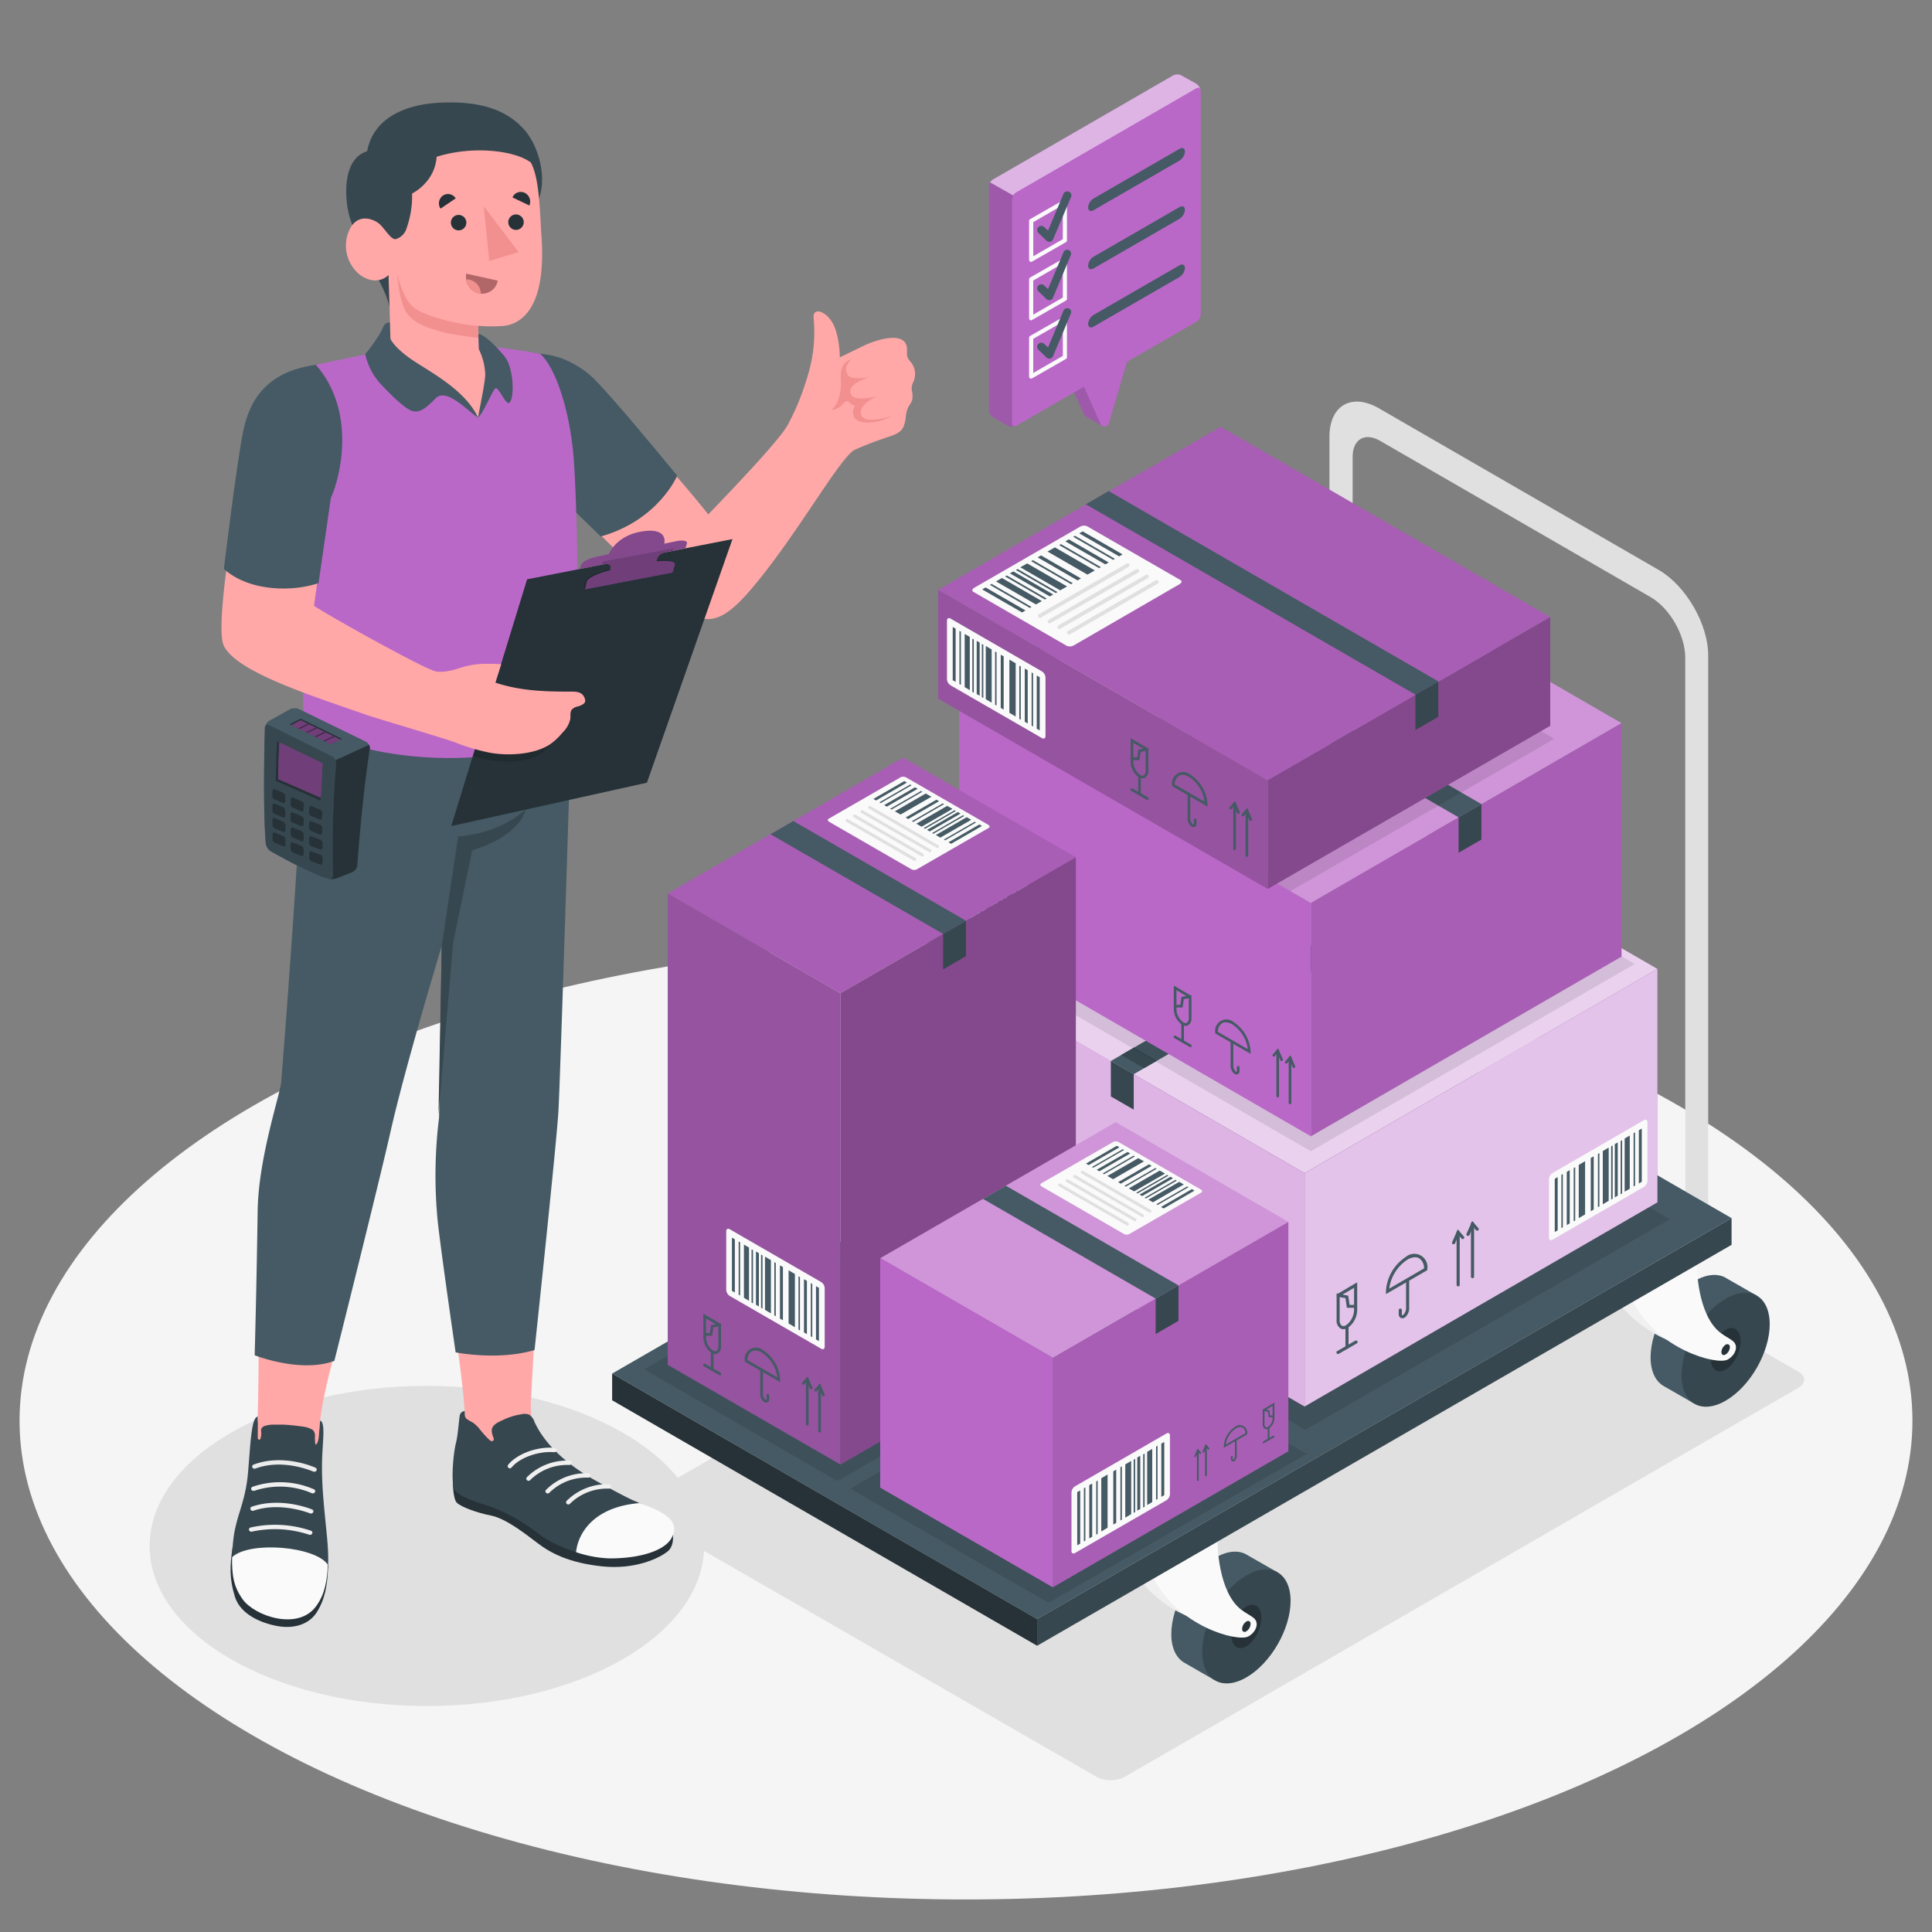 <svg xmlns="http://www.w3.org/2000/svg" viewBox="0 0 500 500"><rect x="0" y="0" width="500" height="500" fill="#808080" stroke="none"/><g id="freepik--Floor--inject-19"><ellipse id="freepik--floor--inject-19" cx="250" cy="367.69" rx="244.94" ry="123.89" style="fill:#f5f5f5"></ellipse></g><g id="freepik--Shadows--inject-19"><ellipse id="freepik--Shadow--inject-19" cx="110.48" cy="400.09" rx="71.75" ry="41.43" style="fill:#e0e0e0"></ellipse><path id="freepik--shadow--inject-19" d="M465.43,355,347.6,287.17a7.94,7.94,0,0,0-7.2,0L166,387.89c-2,1.14-2,3,0,4.15l117.83,67.83a7.94,7.94,0,0,0,7.2,0L465.43,359.15C467.42,358,467.42,356.14,465.43,355Z" style="fill:#e0e0e0"></path></g><g id="freepik--Cart--inject-19"><g id="freepik--cargo-car--inject-19"><path d="M357.14,114.07l70,40.44c5,2.87,9,9.91,9,15.65v138.2l5.94,3.44V169.62c0-8.1-5.74-18-12.75-22.09l-72.52-41.89c-7-4-12.75-.73-12.75,7.37V255.18l6,3.46V118.13C350.1,113.66,353.27,111.83,357.14,114.07Z" style="fill:#e0e0e0"></path><path d="M303.13,422.9c0-7.28,5.12-16.14,11.43-19.78,3.31-1.92,6.28-2,8.37-.6h0l7.7,4.4-16.38,27.85-7.64-4.4v0C304.48,429.19,303.13,426.62,303.13,422.9Z" style="fill:#455a64"></path><path d="M322.56,407.73c-6.31,3.64-11.43,12.5-11.43,19.78s5.12,10.24,11.43,6.6S334,421.61,334,414.32,328.87,404.08,322.56,407.73Z" style="fill:#37474f"></path><path d="M326.43,418.68c0-2.84-1.74-4.15-3.87-2.92s-3.87,4.54-3.87,7.39,1.73,4.16,3.87,2.92S326.43,421.53,326.43,418.68Z" style="fill:#263238"></path><path d="M309.17,395.57s0,13,6.22,17.65c1.17.87,2.41,1.47,3.14,2.08,1.59,1.32.54,3.74-1.39,4.78-2.8,1.5-18.05-2.56-24.51-15Z" style="fill:#f0f0f0"></path><path d="M315.09,399s0,13,6.22,17.65c1.17.87,2.41,1.47,3.15,2.08,1.58,1.32.53,3.75-1.4,4.78-2.8,1.5-18.05-2.56-24.51-15Z" style="fill:#fafafa"></path><path d="M322.56,419.65a2.42,2.42,0,0,0-1.1,1.9c0,.7.49,1,1.1.63a2.43,2.43,0,0,0,1.09-1.9C323.65,419.59,323.16,419.3,322.56,419.65Z" style="fill:#263238"></path><path d="M427.17,351.29c0-7.29,5.12-16.15,11.43-19.79,3.31-1.91,6.28-2,8.37-.59h0l7.7,4.4-16.38,27.84-7.64-4.39v0C428.52,357.58,427.17,355,427.17,351.29Z" style="fill:#455a64"></path><path d="M446.6,336.11c-6.31,3.64-11.43,12.5-11.43,19.79s5.12,10.24,11.43,6.6S458,350,458,342.71,452.91,332.47,446.6,336.11Z" style="fill:#37474f"></path><path d="M450.47,347.07c0-2.85-1.74-4.16-3.87-2.92s-3.87,4.54-3.87,7.39,1.73,4.15,3.87,2.92S450.47,349.92,450.47,347.07Z" style="fill:#263238"></path><path d="M433.21,324s0,13,6.22,17.65c1.17.87,2.41,1.47,3.14,2.08,1.59,1.32.54,3.75-1.39,4.78-2.8,1.5-18.05-2.56-24.51-15Z" style="fill:#f0f0f0"></path><path d="M439.13,327.35s0,13,6.22,17.65c1.17.87,2.41,1.47,3.15,2.09,1.58,1.31.53,3.74-1.4,4.77-2.8,1.5-18.05-2.56-24.51-15Z" style="fill:#fafafa"></path><path d="M446.6,348a2.42,2.42,0,0,0-1.1,1.9c0,.69.49,1,1.1.63a2.43,2.43,0,0,0,1.09-1.9C447.69,348,447.2,347.69,446.6,348Z" style="fill:#263238"></path><polygon points="448.13 315.25 338.13 251.73 158.42 355.48 268.41 419.01 448.13 315.25" style="fill:#455a64"></polygon><polygon points="448.13 315.25 448.13 322.16 268.41 425.92 268.41 419.01 448.13 315.25" style="fill:#37474f"></polygon><polygon points="158.42 355.48 158.42 362.39 268.41 425.92 268.41 419.01 158.42 355.48" style="fill:#263238"></polygon></g></g><g id="freepik--Boxes--inject-19"><g id="freepik--Box--inject-19"><polygon id="freepik--shadow--inject-19" points="432.14 315.55 337.8 370.04 241.58 314.56 336.18 260.21 432.14 315.55" style="opacity:0.1"></polygon><g id="freepik--box--inject-19"><polygon points="428.93 250.76 342.53 200.79 251.22 253.64 337.62 303.61 428.93 250.76" style="fill:#BA68C8"></polygon><polygon points="428.93 250.76 342.53 200.79 251.22 253.64 337.62 303.61 428.93 250.76" style="fill:#fff;opacity:0.7"></polygon><polygon points="337.62 364 428.93 311.16 428.93 250.76 337.62 303.61 337.62 364" style="fill:#BA68C8"></polygon><polygon points="337.62 364 428.93 311.16 428.93 250.76 337.62 303.61 337.62 364" style="fill:#fff;opacity:0.6"></polygon><path d="M347.7,344a1.56,1.56,0,0,1-.79-.21,2.39,2.39,0,0,1-1-2.17v-6.4h0v-.47l.33.06,5-2.95V339a5.77,5.77,0,0,1-2.47,4.67A2.18,2.18,0,0,1,347.7,344Zm-1-8.3v5.92a1.67,1.67,0,0,0,.57,1.48,1.16,1.16,0,0,0,1.09-.12,5.08,5.08,0,0,0,2.07-4v-.52h-1.86l-.36-2.51Zm2.57,2h1.16v-4.42l-3,1.76,1.48.27Z" style="fill:#455a64"></path><path d="M348.6,349.07a.4.4,0,0,1-.4-.4v-5.38a.4.4,0,1,1,.8,0v5.38A.4.4,0,0,1,348.6,349.07Z" style="fill:#455a64"></path><path d="M346.27,350.42a.39.39,0,0,1-.35-.2.4.4,0,0,1,.14-.55l4.68-2.7a.4.4,0,0,1,.55.15.41.41,0,0,1-.15.55l-4.67,2.7A.53.53,0,0,1,346.27,350.42Z" style="fill:#455a64"></path><path d="M362.92,341.16a1,1,0,0,1-.45-.11,1.08,1.08,0,0,1-.48-1V339a.41.41,0,0,1,.81,0v1.1c0,.17,0,.25.08.27s.12,0,.26-.07a2.39,2.39,0,0,0,.75-1.82v-7.15a.4.4,0,0,1,.8,0v7.15a3.06,3.06,0,0,1-1.14,2.51A1.23,1.23,0,0,1,362.92,341.16Z" style="fill:#455a64"></path><path d="M358.68,334.91v-.7a11.38,11.38,0,0,1,5.14-8.91,3.4,3.4,0,0,1,5.55,3.2v.23Zm7.55-9.54a4.06,4.06,0,0,0-2,.63,10.63,10.63,0,0,0-4.7,7.5l9-5.23a3,3,0,0,0-1.24-2.62A2.11,2.11,0,0,0,366.23,325.37Z" style="fill:#455a64"></path><path d="M377.36,332.92a.4.4,0,0,1-.4-.4V318.83a.41.41,0,0,1,.81,0v13.69A.4.4,0,0,1,377.36,332.92Z" style="fill:#455a64"></path><path d="M376.19,322a.41.41,0,0,1-.16,0,.4.4,0,0,1-.21-.53l1.43-3.31,1.6,1.85a.4.4,0,0,1-.61.52l-.76-.87-.92,2.13A.41.41,0,0,1,376.19,322Z" style="fill:#455a64"></path><path d="M381.09,330.8a.4.4,0,0,1-.41-.4V316.71a.41.41,0,1,1,.81,0V330.4A.4.4,0,0,1,381.09,330.8Z" style="fill:#455a64"></path><path d="M379.91,319.83a.41.41,0,0,1-.16,0,.4.4,0,0,1-.21-.53L381,316l1.6,1.84a.4.4,0,1,1-.61.53l-.76-.88-.92,2.14A.41.41,0,0,1,379.91,319.83Z" style="fill:#455a64"></path><polygon points="337.62 364 251.22 314.04 251.22 253.64 337.62 303.61 337.62 364" style="fill:#BA68C8"></polygon><polygon points="337.62 364 251.22 314.04 251.22 253.64 337.62 303.61 337.62 364" style="fill:#fff;opacity:0.5"></polygon><polygon points="287.49 283.76 293.41 287.17 293.41 277.99 287.49 274.58 287.49 283.76" style="fill:#37474f"></polygon><polygon points="293.41 278 384.72 225.15 378.8 221.73 287.49 274.58 293.41 278" style="fill:#455a64"></polygon><polygon points="290.17 273.02 296.08 276.44 299.38 274.54 293.47 271.12 290.17 273.02" style="fill:#37474f"></polygon><path d="M385,232.85l-24.19,13.93c-.44.26-.32.73.26,1.07l27.31,15.77a2.12,2.12,0,0,0,1.85.15l24.19-13.94c.44-.25.32-.73-.26-1.07L386.8,233A2.09,2.09,0,0,0,385,232.85Z" style="fill:#fafafa"></path><path d="M397.17,256.56a.5.5,0,0,0,.43-.25.5.5,0,0,0-.18-.68l-22.68-13.09a.5.5,0,0,0-.5.86l22.68,13.09A.43.43,0,0,0,397.17,256.56Z" style="fill:#e0e0e0"></path><path d="M394.65,258a.5.5,0,0,0,.25-.93L372.23,244a.51.51,0,0,0-.69.18.52.52,0,0,0,.19.69l22.67,13.08A.45.45,0,0,0,394.65,258Z" style="fill:#e0e0e0"></path><path d="M392.13,259.44a.5.5,0,0,0,.25-.93l-22.67-13.09a.5.5,0,0,0-.5.87l22.67,13.09A.57.57,0,0,0,392.13,259.44Z" style="fill:#e0e0e0"></path><path d="M389.61,260.89a.51.51,0,0,0,.44-.25.52.52,0,0,0-.19-.69l-22.67-13.08a.5.5,0,1,0-.5.86l22.67,13.09A.47.47,0,0,0,389.61,260.89Z" style="fill:#e0e0e0"></path><polygon points="412.09 249.2 411.2 248.69 400.88 254.65 401.76 255.16 412.09 249.2" style="fill:#455a64"></polygon><polygon points="408.5 247.13 406.97 246.25 396.64 252.22 398.17 253.09 408.5 247.13" style="fill:#455a64"></polygon><polygon points="404.91 245.05 404.03 244.54 393.7 250.51 394.58 251.01 404.91 245.05" style="fill:#455a64"></polygon><polygon points="402.22 243.48 400.44 242.47 390.11 248.43 391.89 249.44 402.22 243.48" style="fill:#455a64"></polygon><polygon points="397.73 240.91 396.85 240.4 386.52 246.36 387.4 246.87 397.73 240.91" style="fill:#455a64"></polygon><polygon points="395.17 239.4 393.26 238.32 382.93 244.29 384.84 245.37 395.17 239.4" style="fill:#455a64"></polygon><polygon points="390.56 236.76 389.67 236.25 379.35 242.22 380.23 242.72 390.56 236.76" style="fill:#455a64"></polygon><polygon points="388.52 235.57 388.08 235.32 377.75 241.28 378.19 241.54 388.52 235.57" style="fill:#455a64"></polygon><polygon points="392.14 237.74 391.7 237.48 381.37 243.44 381.81 243.7 392.14 237.74" style="fill:#455a64"></polygon><polygon points="399.41 241.89 398.97 241.63 388.64 247.6 389.08 247.85 399.41 241.89" style="fill:#455a64"></polygon><polygon points="403.36 244.18 402.92 243.92 392.59 249.89 393.03 250.14 403.36 244.18" style="fill:#455a64"></polygon><polygon points="406.16 245.85 405.72 245.59 395.39 251.56 395.83 251.81 406.16 245.85" style="fill:#455a64"></polygon><polygon points="410.09 248.03 409.65 247.78 399.32 253.74 399.76 253.99 410.09 248.03" style="fill:#455a64"></polygon><polygon points="386.97 234.69 386.08 234.18 375.76 240.14 376.64 240.65 386.97 234.69" style="fill:#455a64"></polygon><path d="M400.88,305.15V320.3c0,.58.41.82.92.53l23.65-13.66a2,2,0,0,0,.91-1.58V290.43c0-.58-.41-.82-.91-.53l-23.65,13.67A2,2,0,0,0,400.88,305.15Z" style="fill:#fafafa"></path><polygon points="424.89 292.07 424.13 292.51 424.13 306.28 424.89 305.84 424.89 292.07" style="fill:#455a64"></polygon><polygon points="421.78 293.87 420.46 294.64 420.46 308.41 421.78 307.64 421.78 293.87" style="fill:#455a64"></polygon><polygon points="418.67 295.66 417.91 296.1 417.91 309.87 418.67 309.43 418.67 295.66" style="fill:#455a64"></polygon><polygon points="416.33 296.99 414.8 297.89 414.8 311.67 416.33 310.76 416.33 296.99" style="fill:#455a64"></polygon><polygon points="412.45 299.25 411.69 299.69 411.69 313.46 412.45 313.02 412.45 299.25" style="fill:#455a64"></polygon><polygon points="410.22 300.51 408.58 301.48 408.58 315.25 410.22 314.28 410.22 300.51" style="fill:#455a64"></polygon><polygon points="406.24 302.83 405.48 303.28 405.48 317.05 406.24 316.61 406.24 302.83" style="fill:#455a64"></polygon><polygon points="404.46 303.84 404.08 304.06 404.08 317.83 404.46 317.62 404.46 303.84" style="fill:#455a64"></polygon><polygon points="407.66 302.08 407.27 302.31 407.27 316.08 407.66 315.86 407.66 302.08" style="fill:#455a64"></polygon><polygon points="413.92 298.42 413.54 298.64 413.54 312.41 413.92 312.19 413.92 298.42" style="fill:#455a64"></polygon><polygon points="417.35 296.45 416.96 296.67 416.96 310.44 417.35 310.22 417.35 296.45" style="fill:#455a64"></polygon><polygon points="419.81 295.09 419.43 295.31 419.43 309.08 419.81 308.86 419.81 295.09" style="fill:#455a64"></polygon><polygon points="423.15 293.06 422.77 293.28 422.77 307.05 423.15 306.83 423.15 293.06" style="fill:#455a64"></polygon><polygon points="403.13 304.63 402.37 305.07 402.37 318.84 403.13 318.4 403.13 304.63" style="fill:#455a64"></polygon></g></g><g id="freepik--box--inject-19"><polygon id="freepik--shadow--inject-19" points="423.06 249.48 339.23 297.93 250.56 246.63 334.38 198.18 423.06 249.48" style="opacity:0.1"></polygon><g id="freepik--box--inject-19"><polygon points="248.25 181.02 328.67 134.51 419.66 187.16 339.25 233.67 248.25 181.02" style="fill:#BA68C8"></polygon><polygon points="248.25 181.02 328.67 134.51 419.66 187.16 339.25 233.67 248.25 181.02" style="fill:#fff;opacity:0.3"></polygon><path d="M286.79,164.55,311,178.48c.44.25.32.73-.26,1.07l-27.31,15.76a2.09,2.09,0,0,1-1.85.16l-24.19-13.94c-.44-.26-.32-.73.26-1.07L285,164.7A2,2,0,0,1,286.79,164.55Z" style="fill:#fafafa"></path><path d="M274.58,188.26a.52.52,0,0,1-.44-.25.5.5,0,0,1,.19-.68L297,174.24a.5.5,0,1,1,.5.86l-22.67,13.09A.47.47,0,0,1,274.58,188.26Z" style="fill:#e0e0e0"></path><path d="M277.09,189.7a.5.5,0,0,1-.43-.25.5.5,0,0,1,.18-.68l22.68-13.09a.5.5,0,1,1,.5.86l-22.68,13.09A.43.43,0,0,1,277.09,189.7Z" style="fill:#e0e0e0"></path><path d="M279.61,191.14a.5.5,0,0,1-.25-.93L302,177.12a.49.49,0,0,1,.68.18.51.51,0,0,1-.18.69l-22.67,13.09A.54.54,0,0,1,279.61,191.14Z" style="fill:#e0e0e0"></path><path d="M282.13,192.58a.48.48,0,0,1-.43-.25.5.5,0,0,1,.18-.68l22.67-13.09a.5.5,0,0,1,.5.87l-22.67,13.09A.57.57,0,0,1,282.13,192.58Z" style="fill:#e0e0e0"></path><polygon points="259.66 180.9 260.54 180.39 270.87 186.35 269.98 186.86 259.66 180.9" style="fill:#455a64"></polygon><polygon points="263.25 178.82 264.77 177.95 275.1 183.91 273.57 184.79 263.25 178.82" style="fill:#455a64"></polygon><polygon points="266.83 176.75 267.72 176.24 278.04 182.2 277.16 182.71 266.83 176.75" style="fill:#455a64"></polygon><polygon points="269.52 175.18 271.3 174.17 281.63 180.13 279.85 181.14 269.52 175.18" style="fill:#455a64"></polygon><polygon points="274.01 172.6 274.89 172.1 285.22 178.06 284.34 178.57 274.01 172.6" style="fill:#455a64"></polygon><polygon points="276.57 171.1 278.48 170.02 288.81 175.99 286.9 177.06 276.57 171.1" style="fill:#455a64"></polygon><polygon points="281.19 168.46 282.07 167.95 292.4 173.91 291.51 174.42 281.19 168.46" style="fill:#455a64"></polygon><polygon points="283.23 167.27 283.67 167.02 293.99 172.98 293.55 173.23 283.23 167.27" style="fill:#455a64"></polygon><polygon points="279.6 169.43 280.04 169.18 290.37 175.14 289.93 175.4 279.6 169.43" style="fill:#455a64"></polygon><polygon points="272.33 173.59 272.77 173.33 283.1 179.29 282.66 179.55 272.33 173.59" style="fill:#455a64"></polygon><polygon points="268.38 175.88 268.82 175.62 279.15 181.59 278.71 181.84 268.38 175.88" style="fill:#455a64"></polygon><polygon points="265.58 177.55 266.03 177.29 276.35 183.25 275.91 183.51 265.58 177.55" style="fill:#455a64"></polygon><polygon points="261.65 179.73 262.1 179.47 272.42 185.44 271.98 185.69 261.65 179.73" style="fill:#455a64"></polygon><polygon points="284.78 166.39 285.66 165.88 295.99 171.84 295.1 172.35 284.78 166.39" style="fill:#455a64"></polygon><polygon points="339.25 294.07 248.25 241.42 248.25 181.02 339.25 233.67 339.25 294.07" style="fill:#BA68C8"></polygon><polygon points="339.25 294.07 419.66 247.56 419.66 187.16 339.25 233.67 339.25 294.07" style="fill:#BA68C8"></polygon><polygon points="339.25 294.07 419.66 247.56 419.66 187.16 339.25 233.67 339.25 294.07" style="opacity:0.1"></polygon><polygon points="383.39 217.28 377.48 220.69 377.48 211.51 383.39 208.1 383.39 217.28" style="fill:#37474f"></polygon><polygon points="377.48 211.52 286.48 158.87 292.39 155.45 383.39 208.1 377.48 211.52" style="fill:#455a64"></polygon><path d="M305.89,265.18a5,5,0,0,1-2.11-4v-6.12l4.29,2.52.28,0V258h0v5.47a2,2,0,0,1-.84,1.85,1.29,1.29,0,0,1-.67.18A2,2,0,0,1,305.89,265.18Zm.48-6.59-.31,2.15h-1.59v.45a4.32,4.32,0,0,0,1.77,3.39.94.94,0,0,0,.93.11,1.41,1.41,0,0,0,.49-1.26v-5.07Zm-.61-.59,1.27-.22-2.56-1.51v3.78h1Z" style="fill:#455a64"></path><path d="M306.07,269.82a.34.34,0,0,0,.34-.34v-4.6a.34.34,0,0,0-.34-.34.35.35,0,0,0-.35.34v4.6A.35.35,0,0,0,306.07,269.82Z" style="fill:#455a64"></path><path d="M308.06,271a.34.34,0,0,0,.18-.64l-4-2.31a.34.34,0,1,0-.34.6l4,2.3A.3.3,0,0,0,308.06,271Z" style="fill:#455a64"></path><path d="M320,278.07a.82.82,0,0,0,.38-.09.93.93,0,0,0,.41-.83v-.94a.35.35,0,0,0-.34-.35.35.35,0,0,0-.35.35v.94a.34.34,0,0,1-.06.23.32.32,0,0,1-.23-.06,2,2,0,0,1-.64-1.55v-6.11a.35.35,0,0,0-.34-.35.35.35,0,0,0-.35.35v6.11a2.61,2.61,0,0,0,1,2.14A1,1,0,0,0,320,278.07Z" style="fill:#455a64"></path><path d="M314.51,267.45v-.2a2.92,2.92,0,0,1,4.75-2.74,9.74,9.74,0,0,1,4.39,7.62v.6Zm1.76-2.64a2.56,2.56,0,0,0-1.07,2.25l7.73,4.46a9.07,9.07,0,0,0-4-6.41,3.51,3.51,0,0,0-1.71-.53A1.89,1.89,0,0,0,316.27,264.81Z" style="fill:#455a64"></path><path d="M333.86,285.78a.34.34,0,0,0,.34-.34v-11.7a.34.34,0,0,0-.34-.34.35.35,0,0,0-.35.34v11.7A.35.35,0,0,0,333.86,285.78Z" style="fill:#455a64"></path><path d="M334.86,276.41a.35.35,0,0,0,.32-.48L334,273.1l-1.36,1.58a.34.34,0,0,0,0,.48.36.36,0,0,0,.49,0l.65-.75.79,1.82A.34.34,0,0,0,334.86,276.41Z" style="fill:#455a64"></path><path d="M330.67,284a.35.35,0,0,0,.35-.34v-11.7a.35.35,0,0,0-.35-.35.35.35,0,0,0-.34.35v11.7A.34.34,0,0,0,330.67,284Z" style="fill:#455a64"></path><path d="M331.68,274.59a.34.34,0,0,0,.14,0,.36.36,0,0,0,.18-.46l-1.23-2.82-1.36,1.57a.34.34,0,1,0,.52.45l.65-.75.79,1.83A.33.33,0,0,0,331.68,274.59Z" style="fill:#455a64"></path><path d="M276,236V251.1c0,.58-.41.82-.92.53L251.47,238a2.06,2.06,0,0,1-.91-1.59V221.23c0-.58.41-.82.92-.52l23.64,13.66A2,2,0,0,1,276,236Z" style="fill:#fafafa"></path><polygon points="252.03 222.88 252.79 223.32 252.79 237.09 252.03 236.65 252.03 222.88" style="fill:#455a64"></polygon><polygon points="255.13 224.67 256.45 225.44 256.45 239.21 255.13 238.44 255.13 224.67" style="fill:#455a64"></polygon><polygon points="258.24 226.46 259 226.9 259 240.67 258.24 240.23 258.24 226.46" style="fill:#455a64"></polygon><polygon points="260.58 227.79 262.11 228.7 262.11 242.47 260.58 241.56 260.58 227.79" style="fill:#455a64"></polygon><polygon points="264.46 230.05 265.22 230.49 265.22 244.26 264.46 243.82 264.46 230.05" style="fill:#455a64"></polygon><polygon points="266.7 231.31 268.33 232.28 268.33 246.06 266.7 245.08 266.7 231.31" style="fill:#455a64"></polygon><polygon points="270.68 233.64 271.44 234.08 271.44 247.85 270.68 247.41 270.68 233.64" style="fill:#455a64"></polygon><polygon points="272.45 234.65 272.83 234.87 272.83 248.64 272.45 248.42 272.45 234.65" style="fill:#455a64"></polygon><polygon points="269.26 232.89 269.64 233.11 269.64 246.88 269.26 246.66 269.26 232.89" style="fill:#455a64"></polygon><polygon points="263 229.22 263.38 229.44 263.38 243.21 263 242.99 263 229.22" style="fill:#455a64"></polygon><polygon points="259.57 227.25 259.95 227.47 259.95 241.24 259.57 241.02 259.57 227.25" style="fill:#455a64"></polygon><polygon points="257.1 225.89 257.49 226.11 257.49 239.88 257.1 239.66 257.1 225.89" style="fill:#455a64"></polygon><polygon points="253.76 223.87 254.15 224.09 254.15 237.85 253.76 237.63 253.76 223.87" style="fill:#455a64"></polygon><polygon points="273.78 235.43 274.55 235.87 274.55 249.64 273.78 249.2 273.78 235.43" style="fill:#455a64"></polygon></g></g><g id="freepik--box--inject-19"><polygon id="freepik--shadow--inject-19" points="246.81 180.19 333.96 230.62 402.25 191.19 314.95 140.78 246.81 180.19" style="opacity:0.1"></polygon><g id="freepik--box--inject-19"><polygon points="242.78 152.66 315.9 110.45 401.2 159.7 328.08 201.91 242.78 152.66" style="fill:#BA68C8"></polygon><polygon points="242.78 152.66 315.9 110.45 401.2 159.7 328.08 201.91 242.78 152.66" style="opacity:0.1"></polygon><path d="M281.33,136.19l24.18,13.93c.44.26.32.73-.26,1.07L277.94,167a2.12,2.12,0,0,1-1.85.15L251.9,153.17c-.44-.25-.32-.73.26-1.07l27.32-15.76A2.09,2.09,0,0,1,281.33,136.19Z" style="fill:#fafafa"></path><path d="M269.11,159.9a.5.5,0,0,1-.25-.93l22.67-13.09a.5.5,0,1,1,.5.86l-22.67,13.09A.47.47,0,0,1,269.11,159.9Z" style="fill:#e0e0e0"></path><path d="M271.63,161.34a.5.5,0,0,1-.25-.93l22.67-13.09a.5.5,0,0,1,.68.18.51.51,0,0,1-.18.69l-22.67,13.08A.47.47,0,0,1,271.63,161.34Z" style="fill:#e0e0e0"></path><path d="M274.14,162.78a.5.5,0,0,1-.25-.93l22.67-13.09a.5.5,0,1,1,.5.87l-22.67,13.09A.54.54,0,0,1,274.14,162.78Z" style="fill:#e0e0e0"></path><path d="M276.66,164.23a.5.5,0,0,1-.43-.25.51.51,0,0,1,.18-.69l22.67-13.08a.5.5,0,1,1,.5.86l-22.67,13.09A.47.47,0,0,1,276.66,164.23Z" style="fill:#e0e0e0"></path><polygon points="254.19 152.54 255.07 152.03 265.4 157.99 264.51 158.5 254.19 152.54" style="fill:#455a64"></polygon><polygon points="257.77 150.47 259.31 149.59 269.63 155.56 268.1 156.43 257.77 150.47" style="fill:#455a64"></polygon><polygon points="261.36 148.39 262.25 147.88 272.57 153.85 271.69 154.35 261.36 148.39" style="fill:#455a64"></polygon><polygon points="264.05 146.82 265.83 145.81 276.16 151.77 274.38 152.78 264.05 146.82" style="fill:#455a64"></polygon><polygon points="268.54 144.25 269.42 143.74 279.75 149.7 278.87 150.21 268.54 144.25" style="fill:#455a64"></polygon><polygon points="271.1 142.74 273.01 141.66 283.34 147.63 281.43 148.71 271.1 142.74" style="fill:#455a64"></polygon><polygon points="275.72 140.1 276.6 139.59 286.93 145.56 286.05 146.06 275.72 140.1" style="fill:#455a64"></polygon><polygon points="277.75 138.91 278.2 138.66 288.52 144.62 288.08 144.88 277.75 138.91" style="fill:#455a64"></polygon><polygon points="274.13 141.08 274.57 140.82 284.9 146.78 284.46 147.04 274.13 141.08" style="fill:#455a64"></polygon><polygon points="266.86 145.23 267.31 144.97 277.63 150.94 277.19 151.19 266.86 145.23" style="fill:#455a64"></polygon><polygon points="262.91 147.52 263.36 147.26 273.68 153.23 273.24 153.48 262.91 147.52" style="fill:#455a64"></polygon><polygon points="260.12 149.19 260.56 148.93 270.88 154.9 270.44 155.15 260.12 149.19" style="fill:#455a64"></polygon><polygon points="256.19 151.37 256.63 151.12 266.95 157.08 266.51 157.33 256.19 151.37" style="fill:#455a64"></polygon><polygon points="279.31 138.03 280.19 137.52 290.52 143.48 289.63 143.99 279.31 138.03" style="fill:#455a64"></polygon><polygon points="328.08 230.06 242.78 180.81 242.78 152.66 328.08 201.91 328.08 230.06" style="fill:#BA68C8"></polygon><g style="opacity:0.2"><polygon points="328.08 230.06 242.78 180.81 242.78 152.66 328.08 201.91 328.08 230.06"></polygon></g><polygon points="328.08 230.06 401.2 187.84 401.2 159.7 328.08 201.91 328.08 230.06" style="fill:#BA68C8"></polygon><polygon points="328.08 230.06 401.2 187.84 401.2 159.7 328.08 201.91 328.08 230.06" style="opacity:0.3"></polygon><polygon points="372.23 185.52 366.31 188.93 366.31 179.76 372.23 176.34 372.23 185.52" style="fill:#37474f"></polygon><polygon points="366.31 179.76 281.01 130.51 286.92 127.09 372.23 176.34 366.31 179.76" style="fill:#455a64"></polygon><path d="M294.73,201.16a4.94,4.94,0,0,1-2.11-4v-6.11l4.29,2.52.28-.05v.4h0v5.47a2.06,2.06,0,0,1-.84,1.86,1.31,1.31,0,0,1-.67.17A1.88,1.88,0,0,1,294.73,201.16Zm.48-6.58-.32,2.14h-1.58v.45a4.34,4.34,0,0,0,1.77,3.4.94.94,0,0,0,.92.1,1.39,1.39,0,0,0,.5-1.26v-5.06Zm-.61-.59,1.27-.23-2.56-1.5V196h1Z" style="fill:#455a64"></path><path d="M294.9,205.8a.35.35,0,0,0,.35-.34v-4.59a.35.35,0,0,0-.35-.35.35.35,0,0,0-.34.35v4.59A.34.34,0,0,0,294.9,205.8Z" style="fill:#455a64"></path><path d="M296.9,207a.33.33,0,0,0,.3-.18.35.35,0,0,0-.13-.47l-4-2.3a.34.34,0,0,0-.47.13.33.33,0,0,0,.12.46l4,2.31A.34.34,0,0,0,296.9,207Z" style="fill:#455a64"></path><path d="M308.87,214.06a.79.79,0,0,0,.37-.1.9.9,0,0,0,.42-.83v-.94a.35.35,0,0,0-.35-.34.34.34,0,0,0-.34.34v.94c0,.14,0,.22-.07.23s-.1,0-.22-.06a2,2,0,0,1-.64-1.55v-6.11a.34.34,0,0,0-.34-.34.35.35,0,0,0-.35.34v6.11a2.62,2.62,0,0,0,1,2.15A1.12,1.12,0,0,0,308.87,214.06Z" style="fill:#455a64"></path><path d="M303.35,203.44v-.2a2.91,2.91,0,0,1,4.74-2.74,9.73,9.73,0,0,1,4.4,7.62v.6Zm1.75-2.64A2.56,2.56,0,0,0,304,203l7.73,4.46a9,9,0,0,0-4-6.4,3.46,3.46,0,0,0-1.72-.54A1.84,1.84,0,0,0,305.1,200.8Z" style="fill:#455a64"></path><path d="M322.69,221.77a.35.35,0,0,0,.35-.34V209.72a.35.35,0,0,0-.35-.34.34.34,0,0,0-.34.34v11.71A.34.34,0,0,0,322.69,221.77Z" style="fill:#455a64"></path><path d="M323.7,212.39a.31.31,0,0,0,.13,0,.33.33,0,0,0,.18-.45l-1.22-2.82-1.37,1.57a.35.35,0,0,0,0,.49.34.34,0,0,0,.48,0l.65-.75.79,1.83A.36.36,0,0,0,323.7,212.39Z" style="fill:#455a64"></path><path d="M319.51,220a.35.35,0,0,0,.35-.35v-11.7a.35.35,0,0,0-.35-.34.34.34,0,0,0-.34.34v11.7A.35.35,0,0,0,319.51,220Z" style="fill:#455a64"></path><path d="M320.52,210.58a.31.31,0,0,0,.13,0,.33.33,0,0,0,.18-.45l-1.22-2.83-1.37,1.58a.35.35,0,0,0,0,.48.33.33,0,0,0,.48,0l.65-.75.79,1.82A.36.36,0,0,0,320.52,210.58Z" style="fill:#455a64"></path><path d="M270.57,175.34v15.15c0,.58-.41.82-.91.53L246,177.36a2,2,0,0,1-.92-1.58V160.62c0-.58.41-.82.92-.53l23.64,13.66A2,2,0,0,1,270.57,175.34Z" style="fill:#fafafa"></path><polygon points="246.56 162.26 247.32 162.7 247.32 176.47 246.56 176.03 246.56 162.26" style="fill:#455a64"></polygon><polygon points="249.66 164.06 250.98 164.83 250.98 178.6 249.66 177.82 249.66 164.06" style="fill:#455a64"></polygon><polygon points="252.77 165.85 253.54 166.29 253.54 180.06 252.77 179.62 252.77 165.85" style="fill:#455a64"></polygon><polygon points="255.12 167.18 256.64 168.08 256.64 181.85 255.12 180.95 255.12 167.18" style="fill:#455a64"></polygon><polygon points="258.99 169.44 259.75 169.88 259.75 183.65 258.99 183.21 258.99 169.44" style="fill:#455a64"></polygon><polygon points="261.23 170.7 262.86 171.67 262.86 185.44 261.23 184.47 261.23 170.7" style="fill:#455a64"></polygon><polygon points="265.21 173.02 265.97 173.47 265.97 187.24 265.21 186.79 265.21 173.02" style="fill:#455a64"></polygon><polygon points="266.98 174.03 267.36 174.25 267.36 188.02 266.98 187.8 266.98 174.03" style="fill:#455a64"></polygon><polygon points="263.79 172.27 264.17 172.5 264.17 186.26 263.79 186.04 263.79 172.27" style="fill:#455a64"></polygon><polygon points="257.53 168.61 257.91 168.83 257.91 182.6 257.53 182.38 257.53 168.61" style="fill:#455a64"></polygon><polygon points="254.1 166.64 254.48 166.86 254.48 180.63 254.1 180.41 254.1 166.64" style="fill:#455a64"></polygon><polygon points="251.64 165.28 252.02 165.5 252.02 179.27 251.64 179.05 251.64 165.28" style="fill:#455a64"></polygon><polygon points="248.3 163.25 248.68 163.47 248.68 177.24 248.3 177.02 248.3 163.25" style="fill:#455a64"></polygon><polygon points="268.31 174.82 269.08 175.26 269.08 189.03 268.31 188.59 268.31 174.82" style="fill:#455a64"></polygon></g></g><g id="freepik--box--inject-19"><polygon id="freepik--shadow--inject-19" points="283.53 344.76 216.72 383.29 166.71 354.38 233.68 315.94 283.53 344.76" style="opacity:0.1"></polygon><g id="freepik--box--inject-19"><polygon points="172.81 231.24 233.74 196.07 278.43 221.86 217.5 257.04 172.81 231.24" style="fill:#BA68C8"></polygon><polygon points="172.81 231.24 233.74 196.07 278.43 221.86 217.5 257.04 172.81 231.24" style="opacity:0.1"></polygon><path d="M233.15,201.12l-18.7,10.77c-.34.2-.25.57.2.83l21.12,12.19a1.62,1.62,0,0,0,1.42.12l18.71-10.78c.34-.2.25-.56-.2-.83l-21.12-12.18A1.64,1.64,0,0,0,233.15,201.12Z" style="fill:#fafafa"></path><path d="M242.6,219.45a.37.37,0,0,0,.33-.19.39.39,0,0,0-.14-.53l-17.53-10.12a.4.4,0,0,0-.53.15.39.39,0,0,0,.14.52L242.4,219.4A.35.35,0,0,0,242.6,219.45Z" style="fill:#e0e0e0"></path><path d="M240.65,220.57a.39.39,0,0,0,.33-.19.38.38,0,0,0-.14-.53l-17.53-10.12a.37.37,0,0,0-.52.14.38.38,0,0,0,.14.53l17.53,10.12A.41.41,0,0,0,240.65,220.57Z" style="fill:#e0e0e0"></path><path d="M238.7,221.68a.39.39,0,0,0,.2-.72l-17.53-10.12a.4.4,0,0,0-.53.14.39.39,0,0,0,.14.53l17.53,10.12A.34.34,0,0,0,238.7,221.68Z" style="fill:#e0e0e0"></path><path d="M236.76,222.8a.39.39,0,0,0,.33-.19.38.38,0,0,0-.14-.53L219.42,212a.37.37,0,0,0-.52.14.38.38,0,0,0,.14.53l17.52,10.12A.49.49,0,0,0,236.76,222.8Z" style="fill:#e0e0e0"></path><polygon points="254.13 213.76 253.45 213.37 245.47 217.98 246.15 218.37 254.13 213.76" style="fill:#455a64"></polygon><polygon points="251.36 212.16 250.17 211.49 242.19 216.1 243.37 216.77 251.36 212.16" style="fill:#455a64"></polygon><polygon points="248.58 210.56 247.9 210.16 239.92 214.77 240.6 215.17 248.58 210.56" style="fill:#455a64"></polygon><polygon points="246.5 209.34 245.13 208.56 237.14 213.17 238.52 213.95 246.5 209.34" style="fill:#455a64"></polygon><polygon points="243.03 207.35 242.35 206.96 234.37 211.57 235.05 211.96 243.03 207.35" style="fill:#455a64"></polygon><polygon points="241.05 206.19 239.58 205.36 231.59 209.97 233.07 210.8 241.05 206.19" style="fill:#455a64"></polygon><polygon points="237.48 204.15 236.8 203.75 228.82 208.36 229.5 208.76 237.48 204.15" style="fill:#455a64"></polygon><polygon points="235.91 203.23 235.57 203.03 227.59 207.64 227.93 207.84 235.91 203.23" style="fill:#455a64"></polygon><polygon points="238.71 204.9 238.37 204.7 230.38 209.31 230.73 209.51 238.71 204.9" style="fill:#455a64"></polygon><polygon points="244.33 208.11 243.99 207.91 236 212.52 236.35 212.72 244.33 208.11" style="fill:#455a64"></polygon><polygon points="247.38 209.88 247.04 209.69 239.06 214.29 239.4 214.49 247.38 209.88" style="fill:#455a64"></polygon><polygon points="249.55 211.17 249.21 210.97 241.22 215.59 241.56 215.78 249.55 211.17" style="fill:#455a64"></polygon><polygon points="252.59 212.86 252.25 212.66 244.26 217.27 244.6 217.47 252.59 212.86" style="fill:#455a64"></polygon><polygon points="234.71 202.54 234.03 202.15 226.04 206.76 226.72 207.16 234.71 202.54" style="fill:#455a64"></polygon><polygon points="217.5 379.01 172.81 353.21 172.81 231.24 217.5 257.04 217.5 379.01" style="fill:#BA68C8"></polygon><g style="opacity:0.2"><polygon points="217.5 379.01 172.81 353.21 172.81 231.24 217.5 257.04 217.5 379.01"></polygon></g><polygon points="217.5 379.01 278.43 343.83 278.43 221.86 217.5 257.04 217.5 379.01" style="fill:#BA68C8"></polygon><polygon points="217.5 379.01 278.43 343.83 278.43 221.86 217.5 257.04 217.5 379.01" style="opacity:0.3"></polygon><polygon points="249.99 247.46 244.08 250.87 244.08 241.69 249.99 238.28 249.99 247.46" style="fill:#37474f"></polygon><polygon points="244.08 241.69 199.4 215.9 205.31 212.48 249.99 238.28 244.08 241.69" style="fill:#455a64"></polygon><path d="M184.14,350.12a5,5,0,0,1-2.11-4V340l4.29,2.52.28,0v.41h0v5.47a2,2,0,0,1-.84,1.85,1.29,1.29,0,0,1-.67.18A2,2,0,0,1,184.14,350.12Zm.48-6.59-.31,2.15h-1.59v.45a4.32,4.32,0,0,0,1.77,3.39.94.94,0,0,0,.93.11,1.42,1.42,0,0,0,.49-1.26V343.3Zm-.61-.59,1.27-.22-2.56-1.51V345h1Z" style="fill:#455a64"></path><path d="M184.32,354.76a.34.34,0,0,0,.34-.34v-4.6a.34.34,0,0,0-.34-.34.35.35,0,0,0-.35.34v4.6A.35.35,0,0,0,184.32,354.76Z" style="fill:#455a64"></path><path d="M186.31,355.91a.34.34,0,0,0,.17-.64l-4-2.31a.34.34,0,1,0-.34.6l4,2.3A.26.26,0,0,0,186.31,355.91Z" style="fill:#455a64"></path><path d="M198.28,363a.82.82,0,0,0,.38-.09.93.93,0,0,0,.41-.83v-.94a.35.35,0,1,0-.69,0v.94a.34.34,0,0,1-.06.23.32.32,0,0,1-.23-.06,2,2,0,0,1-.64-1.55V354.6a.35.35,0,0,0-.34-.35.35.35,0,0,0-.35.35v6.11a2.61,2.61,0,0,0,1,2.14A1,1,0,0,0,198.28,363Z" style="fill:#455a64"></path><path d="M192.76,352.39v-.2a2.92,2.92,0,0,1,4.75-2.74,9.74,9.74,0,0,1,4.39,7.62v.6Zm1.76-2.64a2.56,2.56,0,0,0-1.07,2.25l7.73,4.46a9.07,9.07,0,0,0-4-6.41,3.54,3.54,0,0,0-1.71-.53A1.89,1.89,0,0,0,194.52,349.75Z" style="fill:#455a64"></path><path d="M212.1,370.72a.35.35,0,0,0,.35-.34v-11.7a.35.35,0,0,0-.35-.34.34.34,0,0,0-.34.34v11.7A.34.34,0,0,0,212.1,370.72Z" style="fill:#455a64"></path><path d="M213.11,361.35a.35.35,0,0,0,.14,0,.34.34,0,0,0,.17-.45L212.2,358l-1.36,1.58a.34.34,0,0,0,0,.48.36.36,0,0,0,.49,0l.64-.75.79,1.82A.36.36,0,0,0,213.11,361.35Z" style="fill:#455a64"></path><path d="M208.92,368.91a.35.35,0,0,0,.35-.34v-11.7a.35.35,0,0,0-.35-.35.35.35,0,0,0-.34.35v11.7A.34.34,0,0,0,208.92,368.91Z" style="fill:#455a64"></path><path d="M209.93,359.53a.34.34,0,0,0,.14,0,.36.36,0,0,0,.18-.46L209,356.23l-1.36,1.57a.34.34,0,1,0,.52.45l.64-.75.79,1.83A.35.35,0,0,0,209.93,359.53Z" style="fill:#455a64"></path><path d="M213.43,333.38v15.14c0,.59-.41.82-.91.53L188.87,335.4a2,2,0,0,1-.92-1.59V318.66c0-.59.4-.82.91-.53l23.65,13.66A2,2,0,0,1,213.43,333.38Z" style="fill:#fafafa"></path><polygon points="189.42 320.3 190.18 320.74 190.18 334.51 189.42 334.07 189.42 320.3" style="fill:#455a64"></polygon><polygon points="192.53 322.09 193.84 322.87 193.84 336.64 192.53 335.86 192.53 322.09" style="fill:#455a64"></polygon><polygon points="195.64 323.89 196.4 324.33 196.4 338.1 195.64 337.66 195.64 323.89" style="fill:#455a64"></polygon><polygon points="197.98 325.21 199.51 326.12 199.51 339.89 197.98 338.99 197.98 325.21" style="fill:#455a64"></polygon><polygon points="201.85 327.47 202.62 327.92 202.62 341.69 201.85 341.25 201.85 327.47" style="fill:#455a64"></polygon><polygon points="204.09 328.74 205.72 329.71 205.72 343.48 204.09 342.51 204.09 328.74" style="fill:#455a64"></polygon><polygon points="208.07 331.06 208.83 331.5 208.83 345.27 208.07 344.83 208.07 331.06" style="fill:#455a64"></polygon><polygon points="209.84 332.07 210.22 332.29 210.22 346.06 209.84 345.84 209.84 332.07" style="fill:#455a64"></polygon><polygon points="206.65 330.31 207.03 330.53 207.03 344.3 206.65 344.08 206.65 330.31" style="fill:#455a64"></polygon><polygon points="200.39 326.64 200.77 326.87 200.77 340.63 200.39 340.42 200.39 326.64" style="fill:#455a64"></polygon><polygon points="196.96 324.68 197.34 324.9 197.34 338.67 196.96 338.45 196.96 324.68" style="fill:#455a64"></polygon><polygon points="194.5 323.32 194.88 323.54 194.88 337.31 194.5 337.09 194.5 323.32" style="fill:#455a64"></polygon><polygon points="191.16 321.29 191.54 321.51 191.54 335.28 191.16 335.06 191.16 321.29" style="fill:#455a64"></polygon><polygon points="211.18 332.86 211.94 333.3 211.94 347.07 211.18 346.63 211.18 332.86" style="fill:#455a64"></polygon></g></g><g id="freepik--box--inject-19"><polygon id="freepik--shadow--inject-19" points="338.17 376.27 271.36 414.8 220.06 385.26 287.02 346.82 338.17 376.27" style="opacity:0.1"></polygon><g id="freepik--box--inject-19"><polygon points="227.81 325.62 288.75 290.44 333.43 316.24 272.5 351.42 227.81 325.62" style="fill:#BA68C8"></polygon><g style="opacity:0.3"><polygon points="227.81 325.62 288.75 290.44 333.43 316.24 272.5 351.42 227.81 325.62" style="fill:#fff"></polygon></g><path d="M288.15,295.5l-18.7,10.77c-.34.2-.25.57.2.83l21.12,12.19a1.6,1.6,0,0,0,1.43.11l18.7-10.77c.34-.2.25-.57-.2-.83l-21.12-12.18A1.57,1.57,0,0,0,288.15,295.5Z" style="fill:#fafafa"></path><path d="M297.6,313.83a.39.39,0,0,0,.33-.19.38.38,0,0,0-.14-.53L280.26,303a.39.39,0,0,0-.38.67l17.52,10.12A.49.49,0,0,0,297.6,313.83Z" style="fill:#e0e0e0"></path><path d="M295.65,315a.39.39,0,0,0,.34-.2.4.4,0,0,0-.15-.53L278.32,304.1a.39.39,0,0,0-.53.15.38.38,0,0,0,.14.52l17.53,10.12A.35.35,0,0,0,295.65,315Z" style="fill:#e0e0e0"></path><path d="M293.71,316.06a.39.39,0,0,0,.19-.72l-17.53-10.12a.39.39,0,0,0-.53.14.4.4,0,0,0,.14.53L293.51,316A.46.46,0,0,0,293.71,316.06Z" style="fill:#e0e0e0"></path><path d="M291.76,317.18a.38.38,0,0,0,.33-.2.38.38,0,0,0-.14-.53l-17.53-10.11a.38.38,0,1,0-.38.66l17.53,10.12A.33.33,0,0,0,291.76,317.18Z" style="fill:#e0e0e0"></path><polygon points="309.13 308.14 308.45 307.74 300.47 312.36 301.15 312.75 309.13 308.14" style="fill:#455a64"></polygon><polygon points="306.36 306.54 305.18 305.86 297.19 310.47 298.38 311.15 306.36 306.54" style="fill:#455a64"></polygon><polygon points="303.58 304.93 302.9 304.54 294.92 309.15 295.6 309.54 303.58 304.93" style="fill:#455a64"></polygon><polygon points="301.51 303.72 300.13 302.94 292.14 307.55 293.52 308.33 301.51 303.72" style="fill:#455a64"></polygon><polygon points="298.04 301.73 297.35 301.33 289.37 305.94 290.05 306.34 298.04 301.73" style="fill:#455a64"></polygon><polygon points="296.05 300.56 294.58 299.73 286.6 304.34 288.07 305.18 296.05 300.56" style="fill:#455a64"></polygon><polygon points="292.49 298.52 291.81 298.13 283.82 302.74 284.5 303.13 292.49 298.52" style="fill:#455a64"></polygon><polygon points="290.91 297.61 290.57 297.41 282.59 302.02 282.93 302.21 290.91 297.61" style="fill:#455a64"></polygon><polygon points="293.71 299.28 293.37 299.08 285.39 303.69 285.73 303.89 293.71 299.28" style="fill:#455a64"></polygon><polygon points="299.33 302.49 298.99 302.29 291.01 306.9 291.35 307.1 299.33 302.49" style="fill:#455a64"></polygon><polygon points="302.39 304.26 302.05 304.06 294.06 308.67 294.4 308.87 302.39 304.26" style="fill:#455a64"></polygon><polygon points="304.55 305.55 304.21 305.35 296.23 309.96 296.56 310.16 304.55 305.55" style="fill:#455a64"></polygon><polygon points="307.59 307.24 307.25 307.04 299.26 311.65 299.6 311.85 307.59 307.24" style="fill:#455a64"></polygon><polygon points="289.71 296.92 289.03 296.53 281.05 301.14 281.73 301.53 289.71 296.92" style="fill:#455a64"></polygon><polygon points="272.5 410.77 227.81 384.97 227.81 325.62 272.5 351.42 272.5 410.77" style="fill:#BA68C8"></polygon><polygon points="272.5 410.77 227.81 384.97 227.81 325.62 272.5 351.42 272.5 410.77" style="fill:#BA68C8"></polygon><polygon points="272.5 410.77 333.43 375.59 333.43 316.24 272.5 351.42 272.5 410.77" style="fill:#BA68C8"></polygon><polygon points="272.5 410.77 333.43 375.59 333.43 316.24 272.5 351.42 272.5 410.77" style="opacity:0.1"></polygon><polygon points="304.99 341.83 299.08 345.25 299.08 336.07 304.99 332.66 304.99 341.83" style="fill:#37474f"></polygon><polygon points="299.08 336.07 254.4 310.27 260.31 306.86 304.99 332.66 299.08 336.07" style="fill:#455a64"></polygon><path d="M327.79,369.88a1,1,0,0,1-.44-.11,1.36,1.36,0,0,1-.55-1.23v-3.6h0v-.26l.18,0,2.83-1.66v4a3.26,3.26,0,0,1-1.39,2.63A1.32,1.32,0,0,1,327.79,369.88Zm-.54-4.67v3.33a.92.92,0,0,0,.33.83.61.61,0,0,0,.61-.07,2.84,2.84,0,0,0,1.16-2.23v-.3h-1l-.21-1.41Zm1.45,1.11h.65v-2.49l-1.68,1,.83.15Z" style="fill:#455a64"></path><path d="M328.3,372.75a.22.22,0,0,1-.22-.22v-3a.23.23,0,1,1,.45,0v3A.22.22,0,0,1,328.3,372.75Z" style="fill:#455a64"></path><path d="M327,373.51a.23.23,0,0,1-.2-.11.23.23,0,0,1,.08-.31l2.63-1.52a.23.23,0,0,1,.31.08.22.22,0,0,1-.08.31l-2.63,1.52A.23.23,0,0,1,327,373.51Z" style="fill:#455a64"></path><path d="M319.1,378.19a.54.54,0,0,1-.25-.06.61.61,0,0,1-.27-.55V377a.23.23,0,0,1,.23-.23.24.24,0,0,1,.23.23v.62c0,.1,0,.14,0,.15s.07,0,.15,0a1.34,1.34,0,0,0,.42-1v-4a.23.23,0,1,1,.45,0v4a1.73,1.73,0,0,1-.64,1.41A.63.63,0,0,1,319.1,378.19Z" style="fill:#455a64"></path><path d="M316.72,374.67v-.39a6.39,6.39,0,0,1,2.89-5,1.92,1.92,0,0,1,3.13,1.8v.13ZM321,369.3a2.33,2.33,0,0,0-1.13.35,6,6,0,0,0-2.65,4.22l5.09-2.94a1.65,1.65,0,0,0-.7-1.47A1.13,1.13,0,0,0,321,369.3Z" style="fill:#455a64"></path><path d="M310,383.27a.22.22,0,0,1-.22-.22v-7.71a.23.23,0,1,1,.45,0v7.71A.22.22,0,0,1,310,383.27Z" style="fill:#455a64"></path><path d="M309.33,377.09h-.09a.25.25,0,0,1-.12-.3l.81-1.86.9,1a.23.23,0,0,1-.34.3l-.43-.49-.52,1.2A.23.23,0,0,1,309.33,377.09Z" style="fill:#455a64"></path><path d="M312.09,382.08a.23.23,0,0,1-.23-.23v-7.71a.24.24,0,0,1,.23-.23.23.23,0,0,1,.23.23v7.71A.23.23,0,0,1,312.09,382.08Z" style="fill:#455a64"></path><path d="M311.43,375.9l-.09,0a.22.22,0,0,1-.12-.3l.81-1.86.89,1a.22.22,0,0,1,0,.32.23.23,0,0,1-.32,0l-.42-.5-.53,1.2A.21.21,0,0,1,311.43,375.9Z" style="fill:#455a64"></path><path d="M277.3,386.24v15.15c0,.58.41.82.91.53l23.65-13.65a2,2,0,0,0,.92-1.59V371.52c0-.58-.41-.82-.92-.52l-23.65,13.66A2,2,0,0,0,277.3,386.24Z" style="fill:#fafafa"></path><polygon points="301.31 373.17 300.55 373.61 300.55 387.38 301.31 386.94 301.31 373.17" style="fill:#455a64"></polygon><polygon points="298.2 374.96 296.89 375.73 296.89 389.5 298.2 388.73 298.2 374.96" style="fill:#455a64"></polygon><polygon points="295.1 376.75 294.33 377.19 294.33 390.96 295.1 390.52 295.1 376.75" style="fill:#455a64"></polygon><polygon points="292.75 378.08 291.22 378.99 291.22 392.76 292.75 391.85 292.75 378.08" style="fill:#455a64"></polygon><polygon points="288.88 380.34 288.12 380.78 288.12 394.55 288.88 394.11 288.88 380.34" style="fill:#455a64"></polygon><polygon points="286.64 381.6 285.01 382.57 285.01 396.35 286.64 395.37 286.64 381.6" style="fill:#455a64"></polygon><polygon points="282.66 383.93 281.9 384.37 281.9 398.14 282.66 397.7 282.66 383.93" style="fill:#455a64"></polygon><polygon points="280.89 384.94 280.51 385.16 280.51 398.93 280.89 398.71 280.89 384.94" style="fill:#455a64"></polygon><polygon points="284.08 383.18 283.7 383.4 283.7 397.17 284.08 396.95 284.08 383.18" style="fill:#455a64"></polygon><polygon points="290.34 379.51 289.96 379.73 289.96 393.5 290.34 393.28 290.34 379.51" style="fill:#455a64"></polygon><polygon points="293.77 377.54 293.39 377.76 293.39 391.53 293.77 391.31 293.77 377.54" style="fill:#455a64"></polygon><polygon points="296.23 376.18 295.85 376.4 295.85 390.17 296.23 389.95 296.23 376.18" style="fill:#455a64"></polygon><polygon points="299.57 374.15 299.19 374.38 299.19 388.15 299.57 387.93 299.57 374.15" style="fill:#455a64"></polygon><polygon points="279.55 385.72 278.79 386.16 278.79 399.93 279.55 399.49 279.55 385.72" style="fill:#455a64"></polygon></g></g></g><g id="freepik--Character--inject-19"><g id="freepik--character--inject-19"><g id="freepik--Botom--inject-19"><path d="M137.41,362.25c.33-5.31,3.18-58.8,3.18-58.8l-26,18.34c4.54,30.57,5.54,39.79,5.73,44.89h0a4.33,4.33,0,0,0-.12,1.31c.14,6.06,7.4,9.23,13.09,13.19a106,106,0,0,0,15.35,9.2c4.12,1.89,12.4,1.95,13.38-.56-6.92-4.86-14.93-10.17-20.47-15.75C138.92,371.4,137,368.62,137.41,362.25Z" style="fill:#ffa8a7"></path><path d="M173.81,396.17c.35,0,.94,3.66-.93,5.25-2.16,1.83-8.55,4.87-17.08,3.95s-13.2-3.37-16.66-6-8.3-6.42-12.17-7.17c-3.59-.7-7.51-2.18-8.67-3.22s-1.1-5.71-1.1-5.71Z" style="fill:#263238"></path><path d="M120.26,365.2a1.35,1.35,0,0,0-1.27,1.11c-.24,1.3-.45,5.05-1,7.17-.73,2.95-1.14,9-.63,11.37s6.38,4,10.14,5.26a48.19,48.19,0,0,1,12.21,7.08c4.06,3.08,12.54,6.11,18.09,6.1,8.47,0,13.92-2.26,15.56-5.18,2-3.61.35-5.66-9.47-9.81-1.86-.79-8.4-4.34-10.64-5.63-6-3.48-12-8.37-14.91-14.65a3.53,3.53,0,0,0-1.43-1.92A3.23,3.23,0,0,0,135,366a16.75,16.75,0,0,0-4.66,1.41c-1.3.61-3.14,1.32-3.08,2.91a5.14,5.14,0,0,0,.4,1.62c.12.32.22.75-.07.95s-.66,0-.92-.23a25.94,25.94,0,0,1-2.68-3,9.12,9.12,0,0,0-1.57-1.47,18.78,18.78,0,0,1-1.69-1C120.17,366.64,120.3,366,120.26,365.2Z" style="fill:#37474f"></path><path d="M165.5,389c-12.25,1-16,8.24-16.41,12.7a29.94,29.94,0,0,0,8.74,1.61c8.47,0,14.27-2.26,15.91-5.18C175.65,394.7,174.26,392,165.5,389Z" style="fill:#fafafa"></path><path d="M147.11,389.36a.68.68,0,0,1-.38-.12.56.56,0,0,1-.1-.8,14.79,14.79,0,0,1,11-4.32.58.58,0,0,1,.54.62.59.59,0,0,1-.65.52,13.67,13.67,0,0,0-10,3.89A.57.57,0,0,1,147.11,389.36Z" style="fill:#f0f0f0"></path><path d="M141.78,386.51a.64.64,0,0,1-.38-.12.54.54,0,0,1-.1-.8,14.69,14.69,0,0,1,11-4.32.58.58,0,0,1,.54.62.6.6,0,0,1-.65.52,13.58,13.58,0,0,0-10,3.89A.64.64,0,0,1,141.78,386.51Z" style="fill:#f0f0f0"></path><path d="M136.82,383.24a.66.66,0,0,1-.38-.12.55.55,0,0,1-.1-.8,14.73,14.73,0,0,1,11-4.32.57.57,0,1,1-.11,1.13,13.68,13.68,0,0,0-10,3.89A.61.61,0,0,1,136.82,383.24Z" style="fill:#f0f0f0"></path><path d="M132,380a.56.56,0,0,1-.37-.11.55.55,0,0,1-.12-.8c2.3-2.86,7.57-4.79,12-4.39a.58.58,0,0,1,.54.62.59.59,0,0,1-.65.51c-4-.35-8.94,1.42-11,3.95A.59.59,0,0,1,132,380Z" style="fill:#f0f0f0"></path><path d="M94.58,319.21l-27.1-5.86c-.71,16.77-.28,39.47-.85,55.21-.11,3-1.65,23-.79,29.14,1.28,9.24,13.67,8.64,14.69,3.2s1.92-28.69,2.13-31.1c.57-10.09,6.33-27,10.36-45C93.22,323.93,94.39,320.07,94.58,319.21Z" style="fill:#ffa8a7"></path><path d="M84.91,405c-.11,5.39-.89,9-2.91,12.22s-6,4.37-10.22,3.6-9.58-3-11-7.63-1.3-7.78-.59-12.8Z" style="fill:#263238"></path><path d="M66.69,366.63c-1.7.19-1.87,7.42-2.52,14.68-.7,7.79-3.17,11.09-3.82,17.47-.74,7.3-.16,10.53,2.92,14.81s13.49,8.2,18.23,1.73c3.86-5.27,3.77-11,3.07-18.19-.74-7.48-1.32-12.73-1.23-18.43.08-5.44,1-10.51-.49-11.06-.07.8-.14,1.82-.22,2.6-.07.61-.1,3.56-1,3.62a10,10,0,0,1-.12-2.05,2.22,2.22,0,0,0-.54-1.73,6.59,6.59,0,0,0-2.68-.89c-1.69-.23-3.39-.43-5.1-.5-.85,0-1.7,0-2.55,0a7.8,7.8,0,0,0-2.15.35,1.44,1.44,0,0,0-.88.77,2,2,0,0,0,0,.84,5.35,5.35,0,0,1-.15,1.49c0,.22-.21.49-.45.44s-.29-.25-.3-.42c0-.88,0-1.52,0-2.54,0-.47.06-1.12,0-1.59S66.67,367.1,66.69,366.63Z" style="fill:#37474f"></path><path d="M60.07,403c-.09,4.51.34,7.59,2.76,10.94,3.08,4.28,14.31,8.19,19,1.72,2.36-3.22,2.86-6.94,3-10.73C81.67,400.21,64.63,398.71,60.07,403Z" style="fill:#fafafa"></path><path d="M80.18,397.22a.8.8,0,0,1-.21-.05,28.06,28.06,0,0,0-14.75-.79.64.64,0,0,1-.77-.39.54.54,0,0,1,.44-.68,28.82,28.82,0,0,1,15.58.84.53.53,0,0,1,.33.73A.66.66,0,0,1,80.18,397.22Z" style="fill:#f0f0f0"></path><path d="M65.39,391a.62.62,0,0,1-.55-.36.53.53,0,0,1,.36-.72c7.53-2.56,15.22.58,15.55.72a.53.53,0,0,1,.3.74.67.67,0,0,1-.84.26c-.08,0-7.55-3.07-14.56-.68A.75.75,0,0,1,65.39,391Z" style="fill:#f0f0f0"></path><path d="M65.59,385.84a.65.65,0,0,1-.55-.34.55.55,0,0,1,.35-.73,21.92,21.92,0,0,1,15.86.66.52.52,0,0,1,.25.76.68.68,0,0,1-.86.22,20.84,20.84,0,0,0-14.77-.61A.55.55,0,0,1,65.59,385.84Z" style="fill:#f0f0f0"></path><path d="M65.85,380.09a.63.63,0,0,1-.55-.33.54.54,0,0,1,.34-.73c7.74-2.89,15.65.65,16,.81a.52.52,0,0,1,.26.75.68.68,0,0,1-.85.24c-.08,0-7.71-3.46-14.9-.78A.55.55,0,0,1,65.85,380.09Z" style="fill:#ebebeb"></path><path d="M78.86,181.8c-.64,30.52-6.09,98.31-6.09,98.31-.46,3.75-5.89,19.69-6.09,33.25-.31,21.27-.77,37.38-.77,37.38s11.89,4.71,20.62,1.45c0,0,11.35-45.22,14.54-59.33,3.79-16.81,13.25-48.06,13.25-48.06l-.69,44.42a122.09,122.09,0,0,0-.35,26.86c1,9,4.64,33.91,4.64,33.91s10.94,2.21,20.42-.6c0,0,5.71-53.58,6.18-61.82.54-9.4,3.44-103.94,3.44-103.94Z" style="fill:#455a64"></path><path d="M114.32,244.8l4.25-28.32s10.37-.41,17.48-7.07c0,0-.89,6.65-13.86,10.65l-4.91,23.88-3.8,44.45Z" style="fill:#37474f"></path></g><g id="freepik--Top--inject-19"><path d="M132.83,92.82c5.51-.29,15.77-.64,23.15,8.44,5.18,6.38,19.31,21.73,27.32,31.87,5.37-5.59,18.38-19.13,20.52-23.09a62.54,62.54,0,0,0,4.86-11.65,41.36,41.36,0,0,0,1.71-7.27,39.63,39.63,0,0,0,.15-9.11c-.06-2.75,4-1.34,5.6,3a23.86,23.86,0,0,1,1.19,7.48c1.52-.72,5.93-2.89,6.61-3.2,2.4-1.12,10-3.79,10.74.5.17,1-.14,2,.28,2.89a6.42,6.42,0,0,0,.84,1.12,4.9,4.9,0,0,1,.59,5,3.9,3.9,0,0,0-.41,2.28,6.23,6.23,0,0,1,.1,2.47,9.81,9.81,0,0,1-1,1.77,7.57,7.57,0,0,0-.66,2.53,9.71,9.71,0,0,1-.58,2.56c-.84,1.9-3.14,2.34-4.91,3A84.05,84.05,0,0,0,221,116.5c-4.24,2.8-15.69,23.5-27.28,36.76-4,4.55-7.53,7.39-11.3,6.9l0,0c-3.05-.07-6.82-2.83-10.45-6-11.55-10-30.1-29.58-30.1-29.58C134.13,115.19,132,99.12,132.83,92.82Z" style="fill:#ffa8a7"></path><path d="M138,91.28c3.66.57,6.18.46,10.84,3.11,4.1,2.32,5.57,4.29,10.32,9.6s16.1,19.11,16.1,19.11-4.83,11.55-19.79,15.74l-16.56-16.06Z" style="fill:#455a64"></path><path d="M220.4,92.93c-2.36.83-3,2.43-2.78,5.85.1,2-.38,5.8-2.54,7.38a5.24,5.24,0,0,0,2.84-1.34c1-1.11,1.29-1.24,1.88-.64a3.82,3.82,0,0,0,1.56.82,2.65,2.65,0,0,0-.15,3.15c1.12,1.73,5.88,1.61,9.71-.53,0,0-6.26,2.17-7.79.21s1.74-4.59,4.21-5.35c0,0-6.06,1.65-7.06-.33s1.48-3.57,5-4.6c0,0-5,1.08-5.94-.61C218.27,94.89,219.76,93.63,220.4,92.93Z" style="fill:#f28f8f"></path><path d="M81.75,94.41s-5.87,5.16-7.37,10.74c-.74,2.74-1.41,5,.91,20.25,2.21,14.53,2.2,18.88,2.71,30.2L78.57,186c8.7,10.18,50.87,15.72,71.17,2,0,0,.12-52.62-1.32-70-1-11.78-4.58-22.84-8.64-26.46-5.51-1-10.82-1.6-10.82-1.6l-20.3-1.18Z" style="fill:#BA68C8"></path><g id="freepik--Head--inject-19"><path d="M139.17,52.22c2.71-6.2.06-14.43-3.17-18.29-4.67-5.58-11.94-8-22.9-7.31-8.33.52-16.53,4-18.09,12.53-6.7,2-5.93,13-4.27,17.85,3.38,9.84,10,18.41,10.14,23.45Z" style="fill:#37474f"></path><path d="M139.17,75.38c-1.32,4.75-4.07,8.24-8.47,8.93a37.13,37.13,0,0,1-6.94,0l.18,6.06c5.91,5.06,3.74,11.71-.2,17.7-4.91-5.45-10.52-7.39-15.42-9.55a15.72,15.72,0,0,1-7.14-6.92l-.63-20.44s-2.69,3.06-7.12.17a9.67,9.67,0,0,1-3-11.85c2.19-4.63,6.59-2.72,8-1.31s2.93,4.06,4.06,3.69a4.11,4.11,0,0,0,2.73-2.78,25,25,0,0,0,1.43-9A12.08,12.08,0,0,0,110,47.46a11.1,11.1,0,0,0,3-6.88c9.5-3,20.43-1.57,24.38,1.49,2.27,4,2.35,13.3,2.73,18.66C140.53,66.55,140.27,71.41,139.17,75.38Z" style="fill:#ffa8a7"></path><path d="M123.76,84.34c-4.86-.27-14.64-2.54-17.24-5.26s-3.71-8.26-3.71-8.26.39,7,2.4,10.1,7.1,4.45,10.19,5.21a76.27,76.27,0,0,0,8.45,1.29Z" style="fill:#f28f8f"></path><path d="M123.73,108.1c-2.54-1.56-8.15-7.93-11-5s-4.29,3.78-6.13,3.23-5.92-4.57-8.58-7.51a17.06,17.06,0,0,1-3.5-7.16,48.72,48.72,0,0,0,3.75-5.22c1.26-2.24,1-2.87,2.61-3l.14,4.23s1,2.31,5.6,5.43S120.45,100.91,123.73,108.1Z" style="fill:#455a64"></path><path d="M123.73,108.1c1.52-1.38,4-7.83,4.64-7.64,1,.28,2.71,4.73,3.55,3.69,1.33-1.64.92-9.12-1.29-11.84s-5.15-5.62-6.81-5.9l.12,4a16.11,16.11,0,0,1,1.64,6.44C125.56,99.1,124.05,105.93,123.73,108.1Z" style="fill:#455a64"></path><path d="M120.69,57.62a2,2,0,1,1-2-2A2,2,0,0,1,120.69,57.62Z" style="fill:#263238"></path><path d="M117.94,51.34,114,54a2.51,2.51,0,0,1,.67-3.42A2.35,2.35,0,0,1,117.94,51.34Z" style="fill:#263238"></path><path d="M137,53.18l-4.37-2.09a2.33,2.33,0,0,1,3.16-1.19A2.53,2.53,0,0,1,137,53.18Z" style="fill:#263238"></path><path d="M135.54,57.5a2,2,0,1,1-2-2A2,2,0,0,1,135.54,57.5Z" style="fill:#263238"></path><polygon points="125.2 53.4 126.62 67.53 134.21 65.24 125.2 53.4" style="fill:#f28f8f"></polygon><path d="M120.68,70.82l8.13,1.8a4.09,4.09,0,0,1-4.88,3.3A4.35,4.35,0,0,1,120.68,70.82Z" style="fill:#b16668"></path><path d="M123.93,75.92a3,3,0,0,0,.51.06,3.78,3.78,0,0,0-3.78-3.69A4.3,4.3,0,0,0,123.93,75.92Z" style="fill:#f28f8f"></path></g><polygon points="189.56 139.52 136.41 149.92 116.79 213.79 167.42 202.56 189.56 139.52" style="fill:#263238"></polygon><path d="M145.24,187.6a12.24,12.24,0,0,1-8.61,8.87c-7,1.84-14.26-.84-14.26-.84l1.64-5.34Z" style="opacity:0.15"></path><path d="M173.65,147.93l.56-2c.31-1.08-2.75-1.33-6.84-.54l-7.83,1.5c-4.09.78-7.66,2.3-8,3.38l-.56,2Z" style="opacity:0.15"></path><path d="M177.76,140.64c.2-.67-1-.94-2.75-.58l-3.1.65s1.19-4.26-5.68-3.19-8.66,5.88-8.66,5.88l-3.31.71c-1.83.4-3.53,1.26-3.78,1.93l-.47,1.22,27.38-5.36S177.57,141.32,177.76,140.64Z" style="fill:#BA68C8"></path><path d="M177.76,140.64c.2-.67-1-.94-2.75-.58l-3.1.65s1.19-4.26-5.68-3.19-8.66,5.88-8.66,5.88l-3.31.71c-1.83.4-3.53,1.26-3.78,1.93l-.47,1.22,27.38-5.36S177.57,141.32,177.76,140.64Z" style="opacity:0.3"></path><path d="M151.89,150.51c.26-.9,2.77-2.1,6-2.92,0-.12.06-.23.09-.32.24-1-.13-1.55-2.06-1.17l-.11-.77,19-3.55-.83.78c-2.51.43-3.56.7-4,2.37l-.11.38c3-.34,5,0,4.75.86l-.56,2-22.64,4.34Z" style="fill:#BA68C8"></path><path d="M151.89,150.51c.26-.9,2.77-2.1,6-2.92,0-.12.06-.23.09-.32.24-1-.13-1.55-2.06-1.17l-.11-.77,19-3.55-.83.78c-2.51.43-3.56.7-4,2.37l-.11.38c3-.34,5,0,4.75.86l-.56,2-22.64,4.34Z" style="opacity:0.4"></path><path d="M128.2,176.66c6.5,2.18,13,2.34,19.76,2.33,1.65,0,2.9.25,3.39,1.82.17.56.4,1.33-1.73,2a3,3,0,0,0-1.66.86c-.49.78-.25,1.56-.38,2.47a6.91,6.91,0,0,1-2,3.45,16.19,16.19,0,0,1-3.34,3.12c-4.12,2.59-10.47,2.91-15.16,2.15a50.92,50.92,0,0,1-9.35-2.76c-2.87-1.06-20.3-6.2-22.37-6.92-15.39-5.37-36.55-12-37.8-19.25s2.67-30,5.47-48.54c2.26-15,8.33-20.3,18.16-22.35,10.78,12.24,4,33.45,4,33.45l-3.92,28.26c1.66,1.38,26.84,15.51,31.19,16.92,1.57.51,4.53-.11,6.1-.65,4.2-1.43,7.09-1.31,11.16-1.13" style="fill:#ffa8a7"></path><path d="M81.75,94.41C71.3,95.84,65.12,101.19,63,111.31c-1.77,8.5-5.06,35.95-5.06,35.95,6.94,6.12,18.33,5.79,24.5,3.65l3.18-22C88.19,123.22,92.21,106.39,81.75,94.41Z" style="fill:#455a64"></path><path d="M75,183.58l-5.27,2.92a2.56,2.56,0,0,0-1.2,2c-.13,4.72-.51,20.95.24,29.84a2.87,2.87,0,0,0,1.28,2c3,1.69,11.14,6.15,14.87,7.18a4.62,4.62,0,0,0,2.54-.28l3.76-1.5a2.14,2.14,0,0,0,1.22-1.83c0-9.43,1.67-19.81,3.23-30.09a1.91,1.91,0,0,0-1-1.89L77.4,183.52A2.9,2.9,0,0,0,75,183.58Z" style="fill:#455a64"></path><path d="M68.81,218.31c-.75-8.89-.37-25.11-.24-29.84a.78.78,0,0,1,1.23-.74l16.11,8A2.1,2.1,0,0,1,87,197.65a253.39,253.39,0,0,0-.79,28.7A1,1,0,0,1,85,227.46c-3.73-1-11.85-5.49-14.87-7.18A2.87,2.87,0,0,1,68.81,218.31Z" style="fill:#37474f"></path><path d="M85.16,227.49a4.74,4.74,0,0,0,2.34-.31l3.76-1.51a2.18,2.18,0,0,0,1.21-1.82c.74-9.69,1.67-19.81,3.24-30.09a1.65,1.65,0,0,0-.19-1l-8.72,4a1.85,1.85,0,0,1,.19.94,248.77,248.77,0,0,0-.79,28.71A1,1,0,0,1,85.16,227.49Z" style="fill:#263238"></path><path d="M71.7,191.82l11.83,5.72-.62,9.64L71.37,202.1S71.45,195.9,71.7,191.82Z" style="fill:#263238"></path><path d="M83,206.44,72,201.63s.07-5.47.29-9.51l11.21,5.42Z" style="fill:#BA68C8"></path><path d="M83,206.44,72,201.63s.07-5.47.29-9.51l11.21,5.42Z" style="opacity:0.4"></path><polygon points="88.5 191.21 85.56 192.62 74.96 187.43 77.82 185.99 88.5 191.21" style="fill:#263238"></polygon><polygon points="88.06 191.42 85.56 192.62 75.41 187.64 77.83 186.42 88.06 191.42" style="fill:#BA68C8"></polygon><polygon points="88.06 191.42 85.56 192.62 75.41 187.64 77.83 186.42 88.06 191.42" style="opacity:0.4"></polygon><polygon points="86.55 190.68 84.03 191.86 83.71 191.71 86.22 190.52 86.55 190.68" style="opacity:0.4"></polygon><polygon points="84.29 189.57 81.8 190.77 81.43 190.59 83.95 189.41 84.29 189.57" style="opacity:0.4"></polygon><polygon points="82.04 188.48 79.53 189.66 79.21 189.51 81.71 188.32 82.04 188.48" style="opacity:0.4"></polygon><polygon points="79.99 187.48 77.48 188.66 77.16 188.5 79.66 187.31 79.99 187.48" style="opacity:0.4"></polygon><path d="M83.42,210.47l-.09,1.18a.45.45,0,0,1-.66.41l-2.14-.87a1,1,0,0,1-.57-.92l.07-1.22a.44.44,0,0,1,.65-.4l2.17.9A1,1,0,0,1,83.42,210.47Z" style="fill:#263238"></path><path d="M83.44,214.34l-.07,1.19a.45.45,0,0,1-.65.42l-2.15-.85a1,1,0,0,1-.59-.9L80,213a.44.44,0,0,1,.64-.42l2.19.87A1,1,0,0,1,83.44,214.34Z" style="fill:#263238"></path><path d="M83.46,218.21l0,1.19a.45.45,0,0,1-.65.43L80.6,219a1,1,0,0,1-.6-.9l0-1.22a.44.44,0,0,1,.64-.42l2.19.83A1,1,0,0,1,83.46,218.21Z" style="fill:#263238"></path><path d="M83.48,222.08l0,1.19a.45.45,0,0,1-.64.44l-2.18-.78a1,1,0,0,1-.62-.88l0-1.22a.44.44,0,0,1,.63-.44l2.21.8A1,1,0,0,1,83.48,222.08Z" style="fill:#263238"></path><path d="M78.63,208.28l-.07,1.24a.43.43,0,0,1-.64.41l-2.13-.88a1,1,0,0,1-.59-.92l.06-1.27a.42.42,0,0,1,.63-.4l2.16.9A1,1,0,0,1,78.63,208.28Z" style="fill:#263238"></path><path d="M78.61,212.13l-.06,1.23a.44.44,0,0,1-.64.42l-2.13-.87a1,1,0,0,1-.59-.92l0-1.27a.43.43,0,0,1,.64-.4l2.16.89A1,1,0,0,1,78.61,212.13Z" style="fill:#263238"></path><path d="M78.59,216l0,1.24a.43.43,0,0,1-.64.41l-2.14-.86a1,1,0,0,1-.59-.91l0-1.27a.43.43,0,0,1,.63-.41l2.17.89A1,1,0,0,1,78.59,216Z" style="fill:#263238"></path><path d="M78.58,219.81l0,1.24a.44.44,0,0,1-.64.42l-2.14-.85a1,1,0,0,1-.6-.91l0-1.27a.43.43,0,0,1,.63-.41l2.17.87A1,1,0,0,1,78.58,219.81Z" style="fill:#263238"></path><path d="M73.83,206.1l0,1.29a.42.42,0,0,1-.63.4l-2.11-.88a1,1,0,0,1-.6-.92l0-1.32a.42.42,0,0,1,.62-.4l2.15.9A1,1,0,0,1,73.83,206.1Z" style="fill:#263238"></path><path d="M73.85,209.84l0,1.29a.42.42,0,0,1-.63.4l-2.11-.88a1,1,0,0,1-.6-.92l0-1.32a.42.42,0,0,1,.63-.4l2.14.9A1.06,1.06,0,0,1,73.85,209.84Z" style="fill:#263238"></path><path d="M73.86,213.57l0,1.29a.43.43,0,0,1-.64.41l-2.11-.88a1,1,0,0,1-.59-.92l0-1.32a.41.41,0,0,1,.62-.4l2.14.9A1.05,1.05,0,0,1,73.86,213.57Z" style="fill:#263238"></path><path d="M73.87,217.31l0,1.29a.42.42,0,0,1-.63.41l-2.11-.88a1,1,0,0,1-.6-.92l0-1.32a.42.42,0,0,1,.63-.4l2.14.9A1,1,0,0,1,73.87,217.31Z" style="fill:#263238"></path></g></g></g><g id="freepik--speech-bubble--inject-19"><g id="freepik--speech-bubble--inject-19"><g id="freepik--speech-bubble--inject-19"><path d="M288,89.08l-12.37,7.17,4.91,11a1.14,1.14,0,0,0,.47.52l4.25,2.46a1.14,1.14,0,0,0,1.66-.66l5.33-18.07Z" style="fill:#BA68C8"></path><path d="M288,89.08l-12.37,7.17,4.91,11a1.14,1.14,0,0,0,.47.52l4.25,2.46a1.14,1.14,0,0,0,1.66-.66l5.33-18.07Z" style="opacity:0.15"></path><path d="M279.92,98.7l4.91,11a1.13,1.13,0,0,0,2.12-.14l5.33-18.07Z" style="fill:#BA68C8"></path><path d="M303.6,19.52,257,46.45a2.36,2.36,0,0,0-1.07,1.85v57.88A2.35,2.35,0,0,0,257,108l3.84,2.15a2.39,2.39,0,0,0,2.15,0l46.63-26.93a2.34,2.34,0,0,0,1.07-1.85V23.5a2.35,2.35,0,0,0-1.07-1.84l-3.84-2.15A2.4,2.4,0,0,0,303.6,19.52Z" style="fill:#BA68C8"></path><path d="M310.64,23.31c-.08-.54-.52-.73-1.06-.42L263,49.81a2.17,2.17,0,0,0-.76.8l-6-3.4a2.16,2.16,0,0,1,.74-.76L303.6,19.52a2.37,2.37,0,0,1,2.14,0l3.84,2.15A2.34,2.34,0,0,1,310.64,23.31Z" style="fill:#fff;opacity:0.5"></path><path d="M261.88,109.54V51.67A2.34,2.34,0,0,1,263,49.81l46.63-26.92c.6-.34,1.07-.07,1.07.61V81.38a2.34,2.34,0,0,1-1.07,1.85L263,110.16C262.35,110.5,261.88,110.22,261.88,109.54Z" style="fill:#BA68C8"></path><path d="M263,110.16a2.46,2.46,0,0,1-2.15,0L257,108a2.33,2.33,0,0,1-1.07-1.84V48.3a2.14,2.14,0,0,1,.34-1.09l6,3.4a2.11,2.11,0,0,0-.32,1.06v57.87C261.88,110.16,262.32,110.52,263,110.16Z" style="opacity:0.15"></path></g><g id="freepik--check-list--inject-19"><path d="M266.87,67.78a.53.53,0,0,1-.54-.53V57.17a.52.52,0,0,1,.27-.46l8.73-5a.51.51,0,0,1,.53,0,.52.52,0,0,1,.27.46V62.21a.53.53,0,0,1-.26.46l-8.73,5A.54.54,0,0,1,266.87,67.78Zm.54-10.3v8.84l7.65-4.42V53.06Z" style="fill:#fafafa"></path><path id="freepik--Check--inject-19" d="M276.62,49.61a1.06,1.06,0,0,0-1.39.56l-4,9.52-1-.93a1.06,1.06,0,1,0-1.48,1.52l2.07,2a1.07,1.07,0,0,0,.74.3l.21,0a1.06,1.06,0,0,0,.76-.63L277.18,51A1,1,0,0,0,276.62,49.61Z" style="fill:#455a64"></path><path d="M283,51.37l22.26-12.85c.77-.45,1.4-.13,1.4.71a3,3,0,0,1-1.4,2.33L283,54.41c-.77.44-1.39.12-1.39-.72A3,3,0,0,1,283,51.37Z" style="fill:#455a64"></path><path d="M266.87,82.9a.5.5,0,0,1-.27-.07.55.55,0,0,1-.27-.47V72.29a.53.53,0,0,1,.27-.47l8.73-5a.55.55,0,0,1,.53,0,.55.55,0,0,1,.27.47V77.32a.53.53,0,0,1-.27.47l-8.72,5A.54.54,0,0,1,266.87,82.9Zm.53-10.3v8.83L275.06,77V68.18Z" style="fill:#fafafa"></path><path id="freepik--check--inject-19" d="M276.62,64.72a1.07,1.07,0,0,0-1.39.57l-4,9.52-1-.93a1.06,1.06,0,0,0-1.5,0,1.08,1.08,0,0,0,0,1.5l2.07,2a1,1,0,0,0,.74.3.75.75,0,0,0,.21,0,1,1,0,0,0,.76-.62l4.6-11A1.06,1.06,0,0,0,276.62,64.72Z" style="fill:#455a64"></path><path d="M283,66.44l22.26-12.85c.77-.45,1.4-.13,1.4.71a3,3,0,0,1-1.4,2.32L283,69.48c-.77.44-1.39.12-1.39-.72A3,3,0,0,1,283,66.44Z" style="fill:#455a64"></path><path d="M266.87,98a.5.5,0,0,1-.27-.08.52.52,0,0,1-.27-.46V87.4a.52.52,0,0,1,.27-.46l8.73-5a.51.51,0,0,1,.53,0,.52.52,0,0,1,.27.46V92.44a.52.52,0,0,1-.27.46l-8.72,5A.56.56,0,0,1,266.87,98Zm.53-10.31v8.84l7.66-4.42V83.29Z" style="fill:#fafafa"></path><path id="freepik--check--inject-19" d="M276.62,79.84a1.06,1.06,0,0,0-1.39.56l-4,9.52-1-.93a1.06,1.06,0,0,0-1.48,1.52l2.07,2a1.07,1.07,0,0,0,.74.3l.21,0a1.06,1.06,0,0,0,.76-.63l4.6-11A1,1,0,0,0,276.62,79.84Z" style="fill:#455a64"></path><path d="M283,81.51l22.26-12.86c.77-.44,1.4-.12,1.4.72a3,3,0,0,1-1.4,2.32L283,84.54c-.77.45-1.39.13-1.39-.71A3,3,0,0,1,283,81.51Z" style="fill:#455a64"></path></g></g></g></svg>